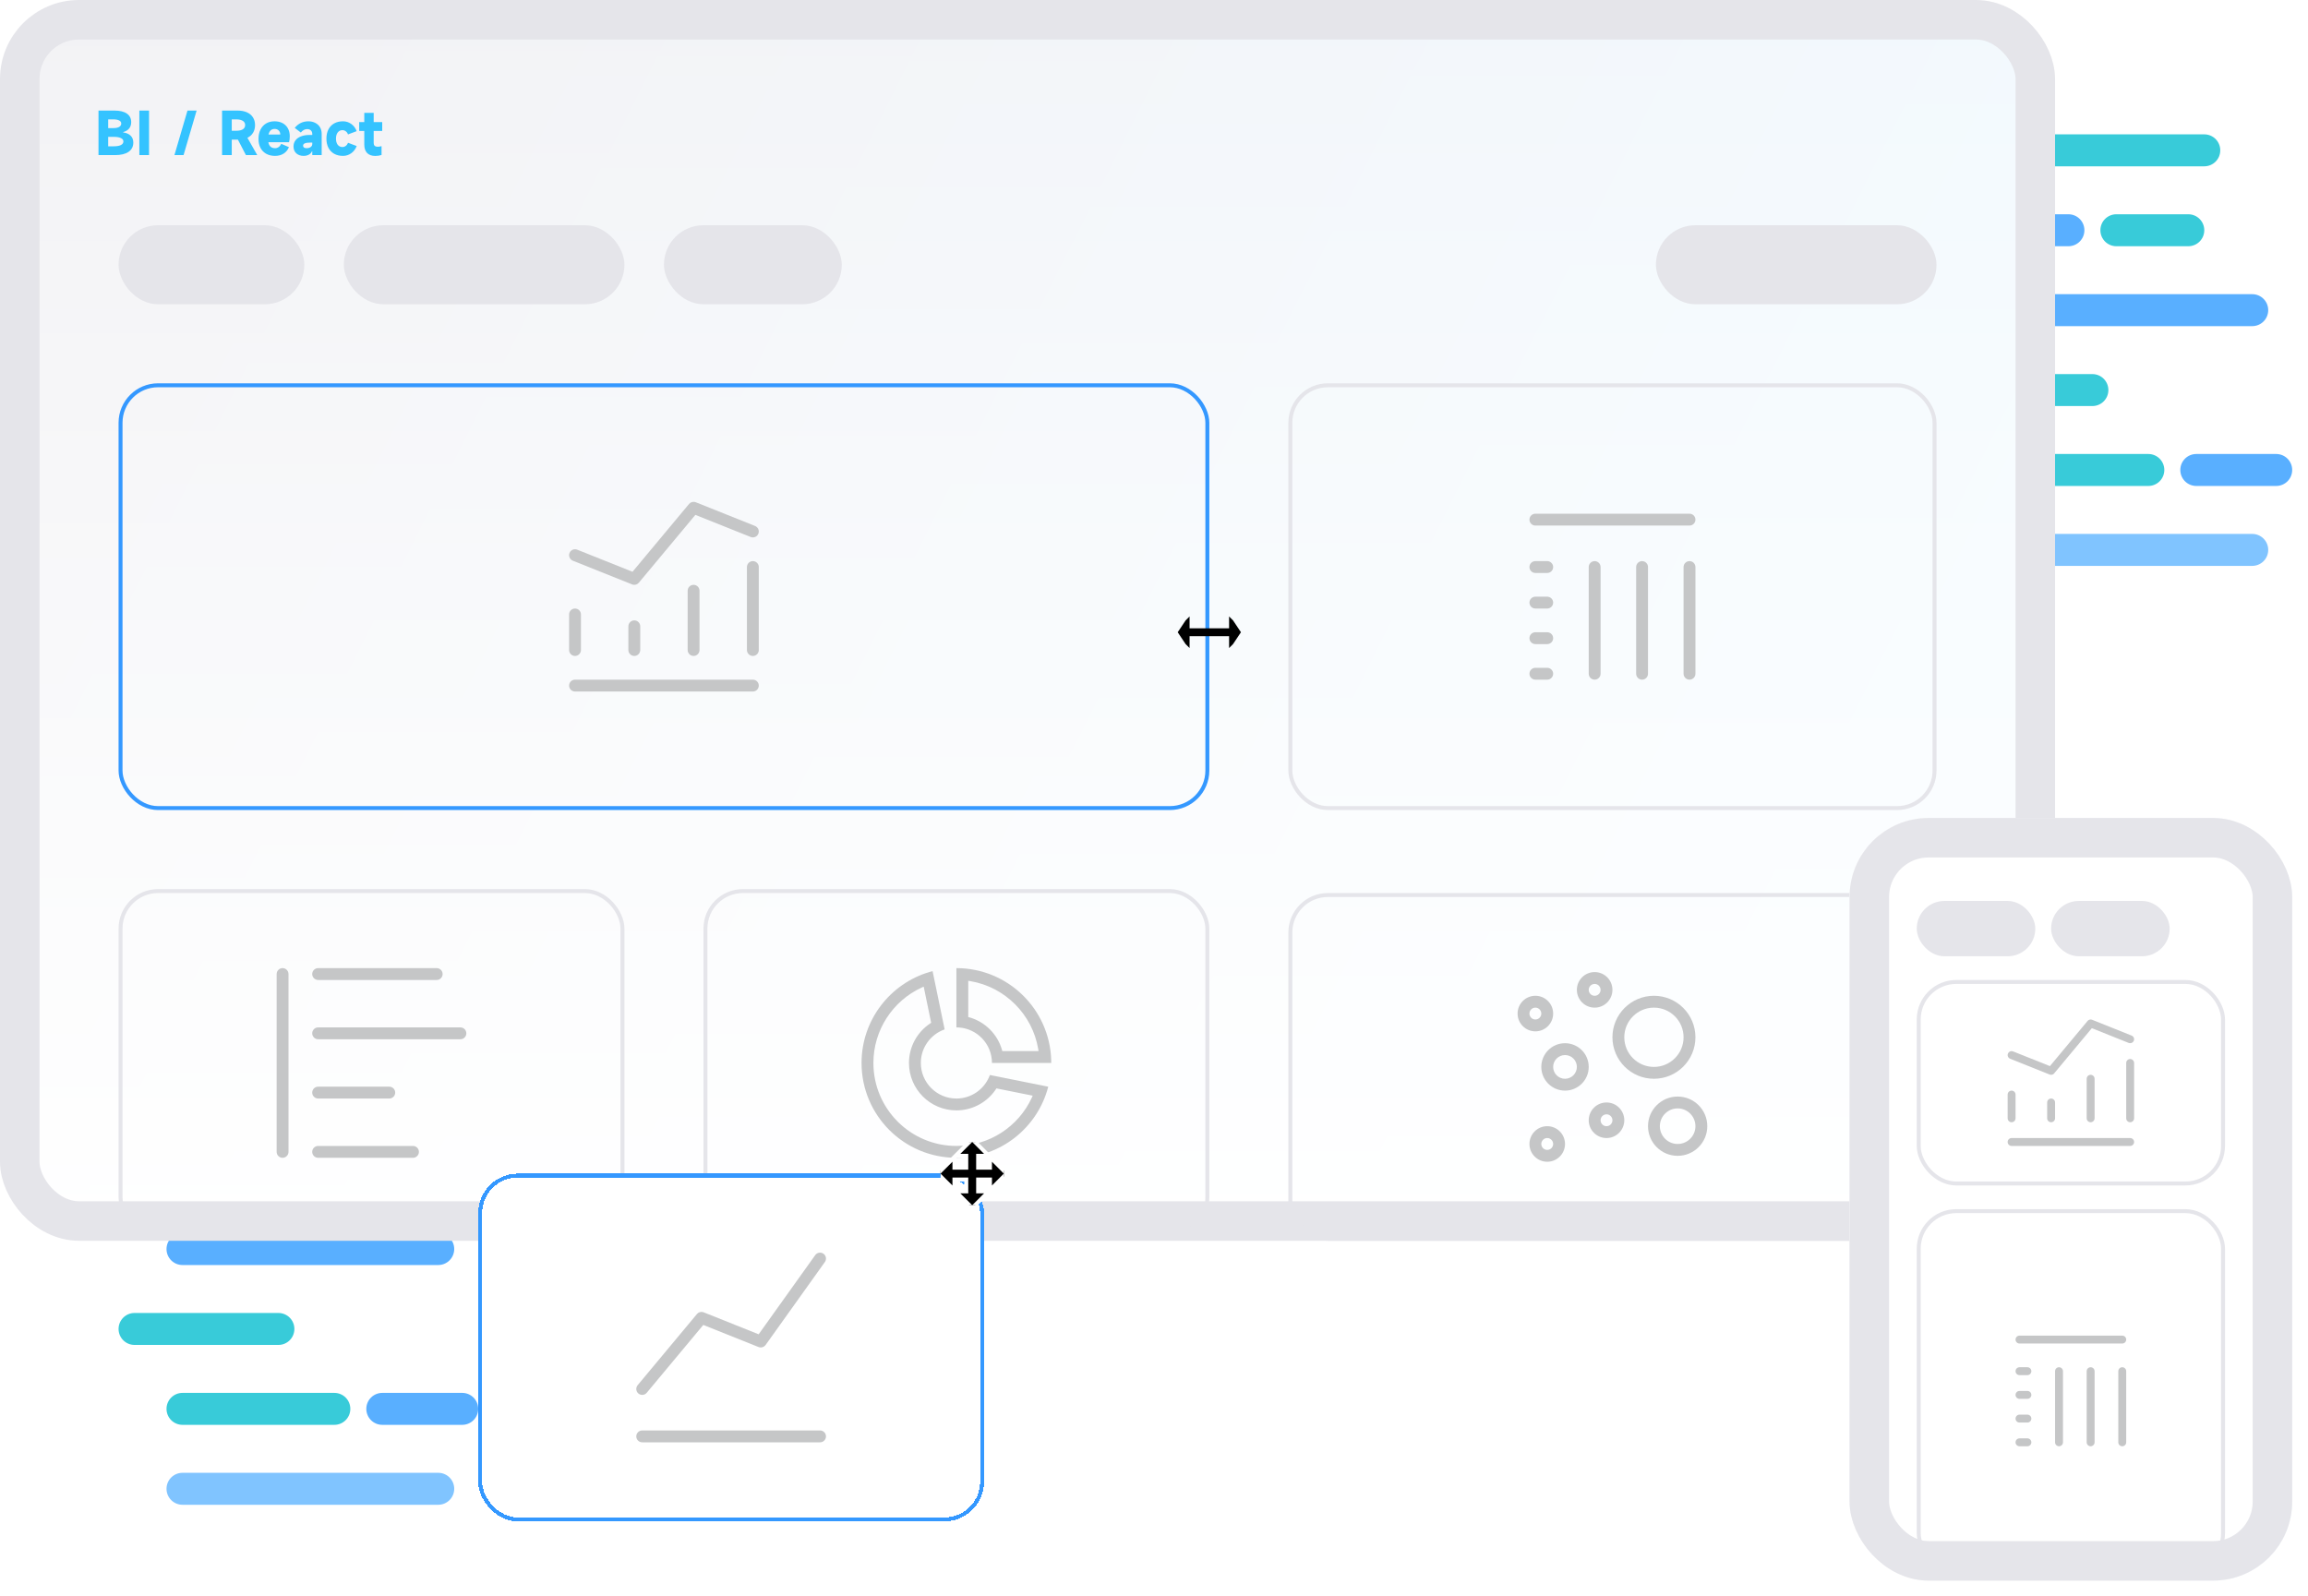 <svg width="584" height="404" viewBox="0 0 584 404" fill="none" xmlns="http://www.w3.org/2000/svg">
<path d="M30 275.646C30 273.412 31.811 271.602 34.044 271.602H98.756C100.989 271.602 102.8 273.412 102.8 275.646C102.8 277.88 100.989 279.69 98.756 279.69H34.044C31.811 279.69 30 277.88 30 275.646Z" fill="#38CBD9"/>
<path d="M42.133 316.091C42.133 313.858 43.944 312.047 46.178 312.047H110.889C113.123 312.047 114.934 313.858 114.934 316.091C114.934 318.325 113.123 320.136 110.889 320.136H46.178C43.944 320.136 42.133 318.325 42.133 316.091Z" fill="#59AFFF"/>
<path d="M42.133 356.537C42.133 354.303 43.944 352.492 46.178 352.492H84.6C86.834 352.492 88.645 354.303 88.645 356.537C88.645 358.77 86.834 360.581 84.6 360.581H46.178C43.944 360.581 42.133 358.77 42.133 356.537Z" fill="#38CBD9"/>
<path d="M92.689 356.537C92.689 354.303 94.5 352.492 96.733 352.492H116.956C119.189 352.492 121 354.303 121 356.537C121 358.77 119.189 360.581 116.956 360.581H96.733C94.5 360.581 92.689 358.77 92.689 356.537Z" fill="#59AFFF"/>
<path d="M42.133 295.869C42.133 293.635 43.944 291.824 46.178 291.824H64.378C66.612 291.824 68.422 293.635 68.422 295.869C68.422 298.102 66.612 299.913 64.378 299.913H46.178C43.944 299.913 42.133 298.102 42.133 295.869Z" fill="#59AFFF"/>
<path d="M72.467 295.869C72.467 293.635 74.277 291.824 76.511 291.824H94.711C96.945 291.824 98.755 293.635 98.755 295.869C98.755 298.102 96.945 299.913 94.711 299.913H76.511C74.277 299.913 72.467 298.102 72.467 295.869Z" fill="#38CBD9"/>
<path d="M30 336.314C30 334.08 31.811 332.27 34.044 332.27H70.445C72.678 332.27 74.489 334.08 74.489 336.314C74.489 338.548 72.678 340.358 70.445 340.358H34.044C31.811 340.358 30 338.548 30 336.314Z" fill="#38CBD9"/>
<path d="M42.133 376.763C42.133 374.53 43.944 372.719 46.178 372.719H110.889C113.123 372.719 114.934 374.53 114.934 376.763C114.934 378.997 113.123 380.808 110.889 380.808H46.178C43.944 380.808 42.133 378.997 42.133 376.763Z" fill="#80C4FF"/>
<path d="M489 38.044C489 35.811 490.811 34 493.044 34H557.756C559.989 34 561.8 35.811 561.8 38.044C561.8 40.278 559.989 42.089 557.756 42.089H493.044C490.811 42.089 489 40.278 489 38.044Z" fill="#38CBD9"/>
<path d="M501.134 78.49C501.134 76.256 502.944 74.445 505.178 74.445H569.889C572.123 74.445 573.934 76.256 573.934 78.49C573.934 80.723 572.123 82.534 569.889 82.534H505.178C502.944 82.534 501.134 80.723 501.134 78.49Z" fill="#59AFFF"/>
<path d="M501.134 118.935C501.134 116.701 502.944 114.891 505.178 114.891H543.6C545.834 114.891 547.645 116.701 547.645 118.935C547.645 121.169 545.834 122.98 543.6 122.98H505.178C502.944 122.98 501.134 121.169 501.134 118.935Z" fill="#38CBD9"/>
<path d="M551.689 118.935C551.689 116.701 553.5 114.891 555.733 114.891H575.956C578.189 114.891 580 116.701 580 118.935C580 121.169 578.189 122.98 575.956 122.98H555.733C553.5 122.98 551.689 121.169 551.689 118.935Z" fill="#59AFFF"/>
<path d="M501.134 58.267C501.134 56.033 502.944 54.223 505.178 54.223H523.378C525.612 54.223 527.422 56.033 527.422 58.267C527.422 60.501 525.612 62.312 523.378 62.312H505.178C502.944 62.312 501.134 60.501 501.134 58.267Z" fill="#59AFFF"/>
<path d="M531.467 58.267C531.467 56.033 533.277 54.223 535.511 54.223H553.711C555.945 54.223 557.755 56.033 557.755 58.267C557.755 60.501 555.945 62.312 553.711 62.312H535.511C533.277 62.312 531.467 60.501 531.467 58.267Z" fill="#38CBD9"/>
<path d="M489 98.712C489 96.479 490.811 94.668 493.044 94.668H529.444C531.678 94.668 533.489 96.479 533.489 98.712C533.489 100.946 531.678 102.757 529.444 102.757H493.044C490.811 102.757 489 100.946 489 98.712Z" fill="#38CBD9"/>
<path d="M501.134 139.162C501.134 136.928 502.944 135.117 505.178 135.117H569.889C572.123 135.117 573.934 136.928 573.934 139.162C573.934 141.395 572.123 143.206 569.889 143.206H505.178C502.944 143.206 501.134 141.395 501.134 139.162Z" fill="#80C4FF"/>
<rect x="5" y="5" width="510" height="304" rx="15" fill="url(#paint0_linear_847_552)"/>
<rect x="5" y="5" width="510" height="304" rx="15" fill="url(#paint1_linear_847_552)"/>
<rect x="5" y="5" width="510" height="304" rx="15" stroke="#E5E5EA" stroke-width="10"/>
<rect x="30.5" y="97.5" width="275" height="107" rx="9.5" stroke="#3498FF"/>
<path d="M175.794 127.029C175.262 126.923 174.704 127.112 174.348 127.54L160.044 144.7L146.057 139.107L145.798 139.03C145.101 138.888 144.381 139.259 144.107 139.943C143.8 140.712 144.174 141.585 144.943 141.893L159.943 147.893L160.206 147.971C160.738 148.078 161.296 147.888 161.652 147.46L175.956 130.297L189.943 135.893L190.202 135.97C190.899 136.112 191.619 135.741 191.893 135.057C192.2 134.288 191.826 133.415 191.057 133.107L176.057 127.107L175.794 127.029Z" fill="#C5C6C7"/>
<path d="M190.5 142C189.672 142 189 142.672 189 143.5V164.5C189 165.328 189.672 166 190.5 166C191.328 166 192 165.328 192 164.5V143.5C192 142.672 191.328 142 190.5 142Z" fill="#C5C6C7"/>
<path d="M174 149.5C174 148.672 174.672 148 175.5 148C176.328 148 177 148.672 177 149.5V164.5C177 165.328 176.328 166 175.5 166C174.672 166 174 165.328 174 164.5V149.5Z" fill="#C5C6C7"/>
<path d="M145.5 154C144.672 154 144 154.672 144 155.5V164.5C144 165.328 144.672 166 145.5 166C146.328 166 147 165.328 147 164.5V155.5C147 154.672 146.328 154 145.5 154Z" fill="#C5C6C7"/>
<path d="M160.5 157C159.672 157 159 157.672 159 158.5V164.5C159 165.328 159.672 166 160.5 166C161.328 166 162 165.328 162 164.5V158.5C162 157.672 161.328 157 160.5 157Z" fill="#C5C6C7"/>
<path d="M144 173.5C144 172.672 144.672 172 145.5 172H190.5C191.328 172 192 172.672 192 173.5C192 174.328 191.328 175 190.5 175H145.5C144.672 175 144 174.328 144 173.5Z" fill="#C5C6C7"/>
<rect x="30.5" y="225.5" width="127" height="87" rx="9.5" stroke="#E5E5EA"/>
<g clip-path="url(#clip0_847_552)">
<path d="M71.5 245C72.328 245 73 245.672 73 246.5V291.5C73 292.328 72.328 293 71.5 293C70.672 293 70 292.328 70 291.5V246.5C70 245.672 70.672 245 71.5 245Z" fill="#C5C6C7"/>
<path d="M80.5 245H110.5C111.328 245 112 245.672 112 246.5C112 247.328 111.328 248 110.5 248H80.5C79.672 248 79 247.328 79 246.5C79 245.672 79.672 245 80.5 245Z" fill="#C5C6C7"/>
<path d="M116.5 260H80.5C79.672 260 79 260.672 79 261.5C79 262.328 79.672 263 80.5 263H116.5C117.328 263 118 262.328 118 261.5C118 260.672 117.328 260 116.5 260Z" fill="#C5C6C7"/>
<path d="M80.5 275H98.5C99.328 275 100 275.672 100 276.5C100 277.328 99.328 278 98.5 278H80.5C79.672 278 79 277.328 79 276.5C79 275.672 79.672 275 80.5 275Z" fill="#C5C6C7"/>
<path d="M104.5 290H80.5C79.672 290 79 290.672 79 291.5C79 292.328 79.672 293 80.5 293H104.5C105.328 293 106 292.328 106 291.5C106 290.672 105.328 290 104.5 290Z" fill="#C5C6C7"/>
</g>
<rect x="326.5" y="97.5" width="163" height="107" rx="9.5" stroke="#E5E5EA"/>
<path d="M427.5 130H388.5C387.672 130 387 130.672 387 131.5C387 132.328 387.672 133 388.5 133H427.5C428.328 133 429 132.328 429 131.5C429 130.672 428.328 130 427.5 130Z" fill="#C5C6C7"/>
<path d="M403.5 142C404.328 142 405 142.672 405 143.5V170.5C405 171.328 404.328 172 403.5 172C402.672 172 402 171.328 402 170.5V143.5C402 142.672 402.672 142 403.5 142Z" fill="#C5C6C7"/>
<path d="M417 143.5C417 142.672 416.328 142 415.5 142C414.672 142 414 142.672 414 143.5V170.5C414 171.328 414.672 172 415.5 172C416.328 172 417 171.328 417 170.5V143.5Z" fill="#C5C6C7"/>
<path d="M429 143.5C429 142.672 428.328 142 427.5 142C426.672 142 426 142.672 426 143.5V170.5C426 171.328 426.672 172 427.5 172C428.328 172 429 171.328 429 170.5V143.5Z" fill="#C5C6C7"/>
<path d="M388.5 142H391.5C392.328 142 393 142.672 393 143.5C393 144.328 392.328 145 391.5 145H388.5C387.672 145 387 144.328 387 143.5C387 142.672 387.672 142 388.5 142Z" fill="#C5C6C7"/>
<path d="M391.5 151H388.5C387.672 151 387 151.672 387 152.5C387 153.328 387.672 154 388.5 154H391.5C392.328 154 393 153.328 393 152.5C393 151.672 392.328 151 391.5 151Z" fill="#C5C6C7"/>
<path d="M388.5 160H391.5C392.328 160 393 160.672 393 161.5C393 162.328 392.328 163 391.5 163H388.5C387.672 163 387 162.328 387 161.5C387 160.672 387.672 160 388.5 160Z" fill="#C5C6C7"/>
<path d="M391.5 169H388.5C387.672 169 387 169.672 387 170.5C387 171.328 387.672 172 388.5 172H391.5C392.328 172 393 171.328 393 170.5C393 169.672 392.328 169 391.5 169Z" fill="#C5C6C7"/>
<rect x="326.5" y="226.5" width="163" height="87" rx="9.5" stroke="#E5E5EA"/>
<path fill-rule="evenodd" clip-rule="evenodd" d="M403.5 246C405.985 246 408 248.015 408 250.5C408 252.985 405.985 255 403.5 255C401.015 255 399 252.985 399 250.5C399 248.015 401.015 246 403.5 246ZM403.5 249C402.672 249 402 249.672 402 250.5C402 251.328 402.672 252 403.5 252C404.328 252 405 251.328 405 250.5C405 249.672 404.328 249 403.5 249Z" fill="#C5C6C7"/>
<path fill-rule="evenodd" clip-rule="evenodd" d="M393 256.5C393 254.015 390.985 252 388.5 252C386.015 252 384 254.015 384 256.5C384 258.985 386.015 261 388.5 261C390.985 261 393 258.985 393 256.5ZM387 256.5C387 255.672 387.672 255 388.5 255C389.328 255 390 255.672 390 256.5C390 257.328 389.328 258 388.5 258C387.672 258 387 257.328 387 256.5Z" fill="#C5C6C7"/>
<path fill-rule="evenodd" clip-rule="evenodd" d="M429 262.5C429 256.701 424.299 252 418.5 252C412.701 252 408 256.701 408 262.5C408 268.299 412.701 273 418.5 273C424.299 273 429 268.299 429 262.5ZM411 262.5C411 258.358 414.358 255 418.5 255C422.642 255 426 258.358 426 262.5C426 266.642 422.642 270 418.5 270C414.358 270 411 266.642 411 262.5Z" fill="#C5C6C7"/>
<path fill-rule="evenodd" clip-rule="evenodd" d="M396 289.5C396 287.015 393.985 285 391.5 285C389.015 285 387 287.015 387 289.5C387 291.985 389.015 294 391.5 294C393.985 294 396 291.985 396 289.5ZM390 289.5C390 288.672 390.672 288 391.5 288C392.328 288 393 288.672 393 289.5C393 290.328 392.328 291 391.5 291C390.672 291 390 290.328 390 289.5Z" fill="#C5C6C7"/>
<path fill-rule="evenodd" clip-rule="evenodd" d="M424.5 277.5C428.642 277.5 432 280.858 432 285C432 289.142 428.642 292.5 424.5 292.5C420.358 292.5 417 289.142 417 285C417 280.858 420.358 277.5 424.5 277.5ZM424.5 280.5C422.015 280.5 420 282.515 420 285C420 287.485 422.015 289.5 424.5 289.5C426.985 289.5 429 287.485 429 285C429 282.515 426.985 280.5 424.5 280.5Z" fill="#C5C6C7"/>
<path fill-rule="evenodd" clip-rule="evenodd" d="M402 270C402 266.686 399.314 264 396 264C392.686 264 390 266.686 390 270C390 273.314 392.686 276 396 276C399.314 276 402 273.314 402 270ZM393 270C393 268.343 394.343 267 396 267C397.657 267 399 268.343 399 270C399 271.657 397.657 273 396 273C394.343 273 393 271.657 393 270Z" fill="#C5C6C7"/>
<path fill-rule="evenodd" clip-rule="evenodd" d="M406.5 279C408.985 279 411 281.015 411 283.5C411 285.985 408.985 288 406.5 288C404.015 288 402 285.985 402 283.5C402 281.015 404.015 279 406.5 279ZM406.5 282C405.672 282 405 282.672 405 283.5C405 284.328 405.672 285 406.5 285C407.328 285 408 284.328 408 283.5C408 282.672 407.328 282 406.5 282Z" fill="#C5C6C7"/>
<rect x="178.5" y="225.5" width="127" height="87" rx="9.5" stroke="#E5E5EA"/>
<g clip-path="url(#clip1_847_552)">
<path fill-rule="evenodd" clip-rule="evenodd" d="M265.988 268.253C265.595 255.344 255.005 245 242 245V260L242.528 260.015C247.253 260.288 251 264.206 251 269H266L265.988 268.253ZM245 257.378V248.213L244.997 248.21L245.543 248.294C254.3 249.782 261.212 256.694 262.7 265.451L262.781 265.997H253.616L253.49 265.532C252.335 261.692 249.305 258.665 245.465 257.507L245 257.378Z" fill="#C5C6C7"/>
<path fill-rule="evenodd" clip-rule="evenodd" d="M239.027 260.504L235.979 245.762L235.244 245.963C225.278 248.882 218 258.092 218 269C218 282.254 228.746 293 242 293C253.178 293 262.574 285.356 265.241 275.009L250.472 272.045L250.268 272.558C248.891 275.759 245.708 278 242 278C237.029 278 233 273.971 233 269C233 265.073 235.517 261.731 239.027 260.504ZM233.159 249.944L233.726 249.689L235.616 258.839L235.367 259.001C232.088 261.176 230 264.89 230 269.003C230 275.63 235.373 281.003 242 281.003L242.636 280.985C246.422 280.784 249.815 278.819 251.891 275.801L252.125 275.435L261.305 277.277L261.059 277.835C257.69 285.104 250.331 290 242 290C230.402 290 221 280.598 221 269C221 260.672 225.893 253.316 233.159 249.944Z" fill="#C5C6C7"/>
</g>
<path d="M31.168 33.512C32.008 33.633 32.643 33.913 33.072 34.352C33.511 34.781 33.73 35.355 33.73 36.074C33.73 37.091 33.329 37.875 32.526 38.426C31.723 38.977 30.575 39.252 29.082 39.252H24.924V27.982H28.956C30.319 27.982 31.364 28.234 32.092 28.738C32.829 29.242 33.198 29.965 33.198 30.908C33.198 32.196 32.521 33.036 31.168 33.428V33.512ZM27.374 30.208V32.42H28.662C29.306 32.42 29.801 32.322 30.146 32.126C30.501 31.921 30.678 31.631 30.678 31.258C30.678 30.922 30.505 30.665 30.16 30.488C29.815 30.301 29.32 30.208 28.676 30.208H27.374ZM28.788 37.026C29.572 37.026 30.174 36.919 30.594 36.704C31.014 36.489 31.224 36.181 31.224 35.78C31.224 35.416 31.009 35.136 30.58 34.94C30.16 34.735 29.563 34.632 28.788 34.632H27.374V37.026H28.788ZM37.71 27.982V39.252H35.26V27.982H37.71ZM47.44 27.982H49.75L46.446 39.252H44.136L47.44 27.982ZM62.226 39.252L60.196 35.332H58.642V39.252H56.192V27.982H60.112C61.036 27.982 61.829 28.131 62.492 28.43C63.154 28.729 63.658 29.153 64.004 29.704C64.358 30.255 64.536 30.903 64.536 31.65C64.536 32.397 64.368 33.045 64.032 33.596C63.705 34.147 63.229 34.571 62.604 34.87L65.096 39.252H62.226ZM58.642 30.208V33.092H59.762C60.49 33.092 61.05 32.971 61.442 32.728C61.834 32.476 62.03 32.117 62.03 31.65C62.03 31.183 61.834 30.829 61.442 30.586C61.05 30.334 60.49 30.208 59.762 30.208H58.642ZM73.32 34.478C73.32 35.066 73.259 35.57 73.138 35.99H67.902C68.079 36.998 68.648 37.502 69.61 37.502C69.946 37.502 70.249 37.404 70.52 37.208C70.79 37.012 71.005 36.741 71.164 36.396L73.11 37.236C72.83 37.936 72.382 38.482 71.766 38.874C71.159 39.257 70.436 39.448 69.596 39.448C68.756 39.448 68.018 39.275 67.384 38.93C66.749 38.575 66.259 38.076 65.914 37.432C65.578 36.779 65.41 36.018 65.41 35.15C65.41 34.245 65.578 33.461 65.914 32.798C66.25 32.126 66.721 31.608 67.328 31.244C67.944 30.88 68.662 30.698 69.484 30.698C70.249 30.698 70.921 30.852 71.5 31.16C72.078 31.468 72.526 31.907 72.844 32.476C73.161 33.045 73.32 33.713 73.32 34.478ZM70.912 34.044C70.912 33.624 70.781 33.283 70.52 33.022C70.268 32.761 69.922 32.63 69.484 32.63C68.681 32.63 68.168 33.101 67.944 34.044H70.912ZM76.817 39.448C76.08 39.448 75.468 39.238 74.983 38.818C74.507 38.389 74.269 37.801 74.269 37.054C74.269 36.475 74.432 35.967 74.759 35.528C75.086 35.089 75.548 34.753 76.145 34.52C76.752 34.277 77.456 34.156 78.259 34.156H79.015V33.946C79.015 33.535 78.898 33.223 78.665 33.008C78.441 32.784 78.124 32.672 77.713 32.672C77.125 32.672 76.593 32.961 76.117 33.54L74.577 32.364C75.482 31.253 76.63 30.698 78.021 30.698C78.684 30.698 79.272 30.833 79.785 31.104C80.298 31.365 80.695 31.734 80.975 32.21C81.255 32.686 81.395 33.237 81.395 33.862V39.252H79.015V38.3H78.931C78.763 38.673 78.492 38.958 78.119 39.154C77.746 39.35 77.312 39.448 76.817 39.448ZM77.559 37.502C77.979 37.502 78.324 37.409 78.595 37.222C78.875 37.026 79.015 36.76 79.015 36.424V36.088H78.497C77.89 36.088 77.438 36.149 77.139 36.27C76.84 36.391 76.691 36.597 76.691 36.886C76.691 37.063 76.766 37.213 76.915 37.334C77.074 37.446 77.288 37.502 77.559 37.502ZM86.795 39.448C85.936 39.448 85.19 39.271 84.555 38.916C83.93 38.561 83.445 38.057 83.099 37.404C82.763 36.741 82.595 35.967 82.595 35.08C82.595 34.193 82.763 33.419 83.099 32.756C83.445 32.093 83.93 31.585 84.555 31.23C85.19 30.875 85.936 30.698 86.795 30.698C87.561 30.698 88.256 30.922 88.881 31.37C89.507 31.818 89.964 32.425 90.253 33.19L88.055 34.016C87.934 33.671 87.743 33.405 87.481 33.218C87.229 33.031 86.949 32.938 86.641 32.938C86.147 32.938 85.75 33.134 85.451 33.526C85.162 33.909 85.017 34.427 85.017 35.08C85.017 35.733 85.162 36.251 85.451 36.634C85.75 37.017 86.147 37.208 86.641 37.208C86.949 37.208 87.229 37.115 87.481 36.928C87.743 36.732 87.934 36.466 88.055 36.13L90.253 36.956C89.964 37.721 89.507 38.328 88.881 38.776C88.256 39.224 87.561 39.448 86.795 39.448ZM96.712 33.134H94.556V36.214C94.556 36.503 94.64 36.732 94.808 36.9C94.985 37.059 95.233 37.138 95.55 37.138C95.877 37.138 96.208 37.087 96.544 36.984V39.224C96.031 39.383 95.508 39.462 94.976 39.462C94.071 39.462 93.375 39.215 92.89 38.72C92.414 38.216 92.176 37.502 92.176 36.578V33.134H90.888V30.894H92.176V28.556H94.556V30.894H96.712V33.134Z" fill="#34C3FF"/>
<rect x="30.5" y="57.5" width="46" height="19" rx="9.5" fill="#E5E5EA" stroke="#E5E5EA"/>
<rect x="87.5" y="57.5" width="70" height="19" rx="9.5" fill="#E5E5EA" stroke="#E5E5EA"/>
<rect x="419.5" y="57.5" width="70" height="19" rx="9.5" fill="#E5E5EA" stroke="#E5E5EA"/>
<rect x="168.5" y="57.5" width="44" height="19" rx="9.5" fill="#E5E5EA" stroke="#E5E5EA"/>
<g filter="url(#filter0_d_847_552)">
<rect x="468" y="207" width="112" height="193" rx="20" fill="url(#paint2_linear_847_552)"/>
<rect x="468" y="207" width="112" height="193" rx="20" fill="white"/>
<rect x="473" y="212" width="102" height="183" rx="15" stroke="#E5E5EA" stroke-width="10"/>
</g>
<rect x="485.5" y="248.5" width="77" height="51" rx="9.5" stroke="#E5E5EA"/>
<path d="M529.196 258.019C528.842 257.948 528.47 258.075 528.232 258.36L518.696 269.8L509.372 266.072L509.199 266.02C508.734 265.925 508.254 266.173 508.072 266.629C507.867 267.141 508.116 267.723 508.629 267.929L518.629 271.929L518.804 271.981C519.159 272.052 519.531 271.925 519.768 271.64L529.304 260.198L538.629 263.929L538.802 263.98C539.266 264.075 539.746 263.827 539.929 263.371C540.134 262.859 539.884 262.277 539.372 262.072L529.372 258.072L529.196 258.019Z" fill="#C5C6C7"/>
<path d="M539 268C538.448 268 538 268.448 538 269V283C538 283.552 538.448 284 539 284C539.552 284 540 283.552 540 283V269C540 268.448 539.552 268 539 268Z" fill="#C5C6C7"/>
<path d="M528 273C528 272.448 528.448 272 529 272C529.552 272 530 272.448 530 273V283C530 283.552 529.552 284 529 284C528.448 284 528 283.552 528 283V273Z" fill="#C5C6C7"/>
<path d="M509 276C508.448 276 508 276.448 508 277V283C508 283.552 508.448 284 509 284C509.552 284 510 283.552 510 283V277C510 276.448 509.552 276 509 276Z" fill="#C5C6C7"/>
<path d="M519 278C518.448 278 518 278.448 518 279V283C518 283.552 518.448 284 519 284C519.552 284 520 283.552 520 283V279C520 278.448 519.552 278 519 278Z" fill="#C5C6C7"/>
<path d="M508 289C508 288.448 508.448 288 509 288H539C539.552 288 540 288.448 540 289C540 289.552 539.552 290 539 290H509C508.448 290 508 289.552 508 289Z" fill="#C5C6C7"/>
<rect x="485.5" y="306.5" width="77" height="91" rx="9.5" stroke="#E5E5EA"/>
<path d="M537 338H511C510.448 338 510 338.448 510 339C510 339.552 510.448 340 511 340H537C537.552 340 538 339.552 538 339C538 338.448 537.552 338 537 338Z" fill="#C5C6C7"/>
<path d="M521 346C521.552 346 522 346.448 522 347V365C522 365.552 521.552 366 521 366C520.448 366 520 365.552 520 365V347C520 346.448 520.448 346 521 346Z" fill="#C5C6C7"/>
<path d="M530 347C530 346.448 529.552 346 529 346C528.448 346 528 346.448 528 347V365C528 365.552 528.448 366 529 366C529.552 366 530 365.552 530 365V347Z" fill="#C5C6C7"/>
<path d="M538 347C538 346.448 537.552 346 537 346C536.448 346 536 346.448 536 347V365C536 365.552 536.448 366 537 366C537.552 366 538 365.552 538 365V347Z" fill="#C5C6C7"/>
<path d="M511 346H513C513.552 346 514 346.448 514 347C514 347.552 513.552 348 513 348H511C510.448 348 510 347.552 510 347C510 346.448 510.448 346 511 346Z" fill="#C5C6C7"/>
<path d="M513 352H511C510.448 352 510 352.448 510 353C510 353.552 510.448 354 511 354H513C513.552 354 514 353.552 514 353C514 352.448 513.552 352 513 352Z" fill="#C5C6C7"/>
<path d="M511 358H513C513.552 358 514 358.448 514 359C514 359.552 513.552 360 513 360H511C510.448 360 510 359.552 510 359C510 358.448 510.448 358 511 358Z" fill="#C5C6C7"/>
<path d="M513 364H511C510.448 364 510 364.448 510 365C510 365.552 510.448 366 511 366H513C513.552 366 514 365.552 514 365C514 364.448 513.552 364 513 364Z" fill="#C5C6C7"/>
<rect x="485.5" y="228.5" width="29" height="13" rx="6.5" fill="#E5E5EA" stroke="#E5E5EA"/>
<rect x="519.5" y="228.5" width="29" height="13" rx="6.5" fill="#E5E5EA" stroke="#E5E5EA"/>
<g filter="url(#filter1_d_847_552)">
<rect x="121" y="295" width="128" height="88" rx="10" fill="white" shape-rendering="crispEdges"/>
<rect x="121.5" y="295.5" width="127" height="87" rx="9.5" stroke="#3498FF" shape-rendering="crispEdges"/>
<path d="M208.372 315.28C207.698 314.798 206.761 314.954 206.279 315.628L191.963 335.667L178.057 330.107L177.794 330.029C177.262 329.923 176.704 330.112 176.348 330.54L161.348 348.54L161.194 348.762C160.843 349.381 160.974 350.181 161.54 350.652L161.762 350.806C162.381 351.157 163.181 351.026 163.652 350.46L177.956 333.297L191.943 338.893L192.187 338.967C192.763 339.09 193.369 338.864 193.721 338.372L208.721 317.372L208.858 317.139C209.161 316.495 208.971 315.708 208.372 315.28Z" fill="#C5C6C7"/>
<path d="M162.5 360C161.672 360 161 360.672 161 361.5C161 362.329 161.672 363 162.5 363H207.5C208.328 363 209 362.329 209 361.5C209 360.672 208.328 360 207.5 360H162.5Z" fill="#C5C6C7"/>
</g>
<g clip-path="url(#clip2_847_552)">
<path d="M243 301.5H241.793L242.646 302.354L245.646 305.354L246 305.707L246.354 305.354L249.354 302.354L250.207 301.5H249H247.5V298.5H250.5V300V301.207L251.354 300.354L254.354 297.354L254.707 297L254.354 296.646L251.354 293.646L250.5 292.793V294V295.5H247.5V292.5H249H250.207L249.354 291.646L246.354 288.646L246 288.293L245.646 288.646L242.646 291.646L241.793 292.5H243H244.5V295.5H241.5V294V292.793L240.646 293.646L237.646 296.646L237.293 297L237.646 297.354L240.646 300.354L241.5 301.207V300V298.5H244.5V301.5H243Z" fill="black" stroke="white"/>
</g>
<path d="M300 157L301 156V159H311V156L312 157L314 160L312 163L311 164V161H301V164L300 163L298 160L300 157Z" fill="black"/>
<defs>
<filter id="filter0_d_847_552" x="464" y="203" width="120" height="201" filterUnits="userSpaceOnUse" color-interpolation-filters="sRGB">
<feFlood flood-opacity="0" result="BackgroundImageFix"/>
<feColorMatrix in="SourceAlpha" type="matrix" values="0 0 0 0 0 0 0 0 0 0 0 0 0 0 0 0 0 0 127 0" result="hardAlpha"/>
<feOffset/>
<feGaussianBlur stdDeviation="2"/>
<feComposite in2="hardAlpha" operator="out"/>
<feColorMatrix type="matrix" values="0 0 0 0 0 0 0 0 0 0 0 0 0 0 0 0 0 0 0.25 0"/>
<feBlend mode="normal" in2="BackgroundImageFix" result="effect1_dropShadow_847_552"/>
<feBlend mode="normal" in="SourceGraphic" in2="effect1_dropShadow_847_552" result="shape"/>
</filter>
<filter id="filter1_d_847_552" x="117" y="293" width="136" height="96" filterUnits="userSpaceOnUse" color-interpolation-filters="sRGB">
<feFlood flood-opacity="0" result="BackgroundImageFix"/>
<feColorMatrix in="SourceAlpha" type="matrix" values="0 0 0 0 0 0 0 0 0 0 0 0 0 0 0 0 0 0 127 0" result="hardAlpha"/>
<feOffset dy="2"/>
<feGaussianBlur stdDeviation="2"/>
<feComposite in2="hardAlpha" operator="out"/>
<feColorMatrix type="matrix" values="0 0 0 0 0 0 0 0 0 0 0 0 0 0 0 0 0 0 0.25 0"/>
<feBlend mode="normal" in2="BackgroundImageFix" result="effect1_dropShadow_847_552"/>
<feBlend mode="normal" in="SourceGraphic" in2="effect1_dropShadow_847_552" result="shape"/>
</filter>
<linearGradient id="paint0_linear_847_552" x1="76.917" y1="-7.35756e-06" x2="488.245" y2="206.519" gradientUnits="userSpaceOnUse">
<stop stop-color="#F2F2F5"/>
<stop offset="1" stop-color="#F2FAFF"/>
</linearGradient>
<linearGradient id="paint1_linear_847_552" x1="260" y1="0" x2="260" y2="314" gradientUnits="userSpaceOnUse">
<stop stop-color="white" stop-opacity="0"/>
<stop offset="1" stop-color="white"/>
</linearGradient>
<linearGradient id="paint2_linear_847_552" x1="484.567" y1="207" x2="547.697" y2="201.868" gradientUnits="userSpaceOnUse">
<stop stop-color="#F2F2F5"/>
<stop offset="1" stop-color="#F2FAFF"/>
</linearGradient>
<clipPath id="clip0_847_552">
<rect width="48" height="48" fill="white" transform="translate(70 245)"/>
</clipPath>
<clipPath id="clip1_847_552">
<rect width="48" height="48" fill="white" transform="translate(218 245)"/>
</clipPath>
<clipPath id="clip2_847_552">
<rect width="16" height="16" fill="white" transform="translate(238 289)"/>
</clipPath>
</defs>
</svg>
